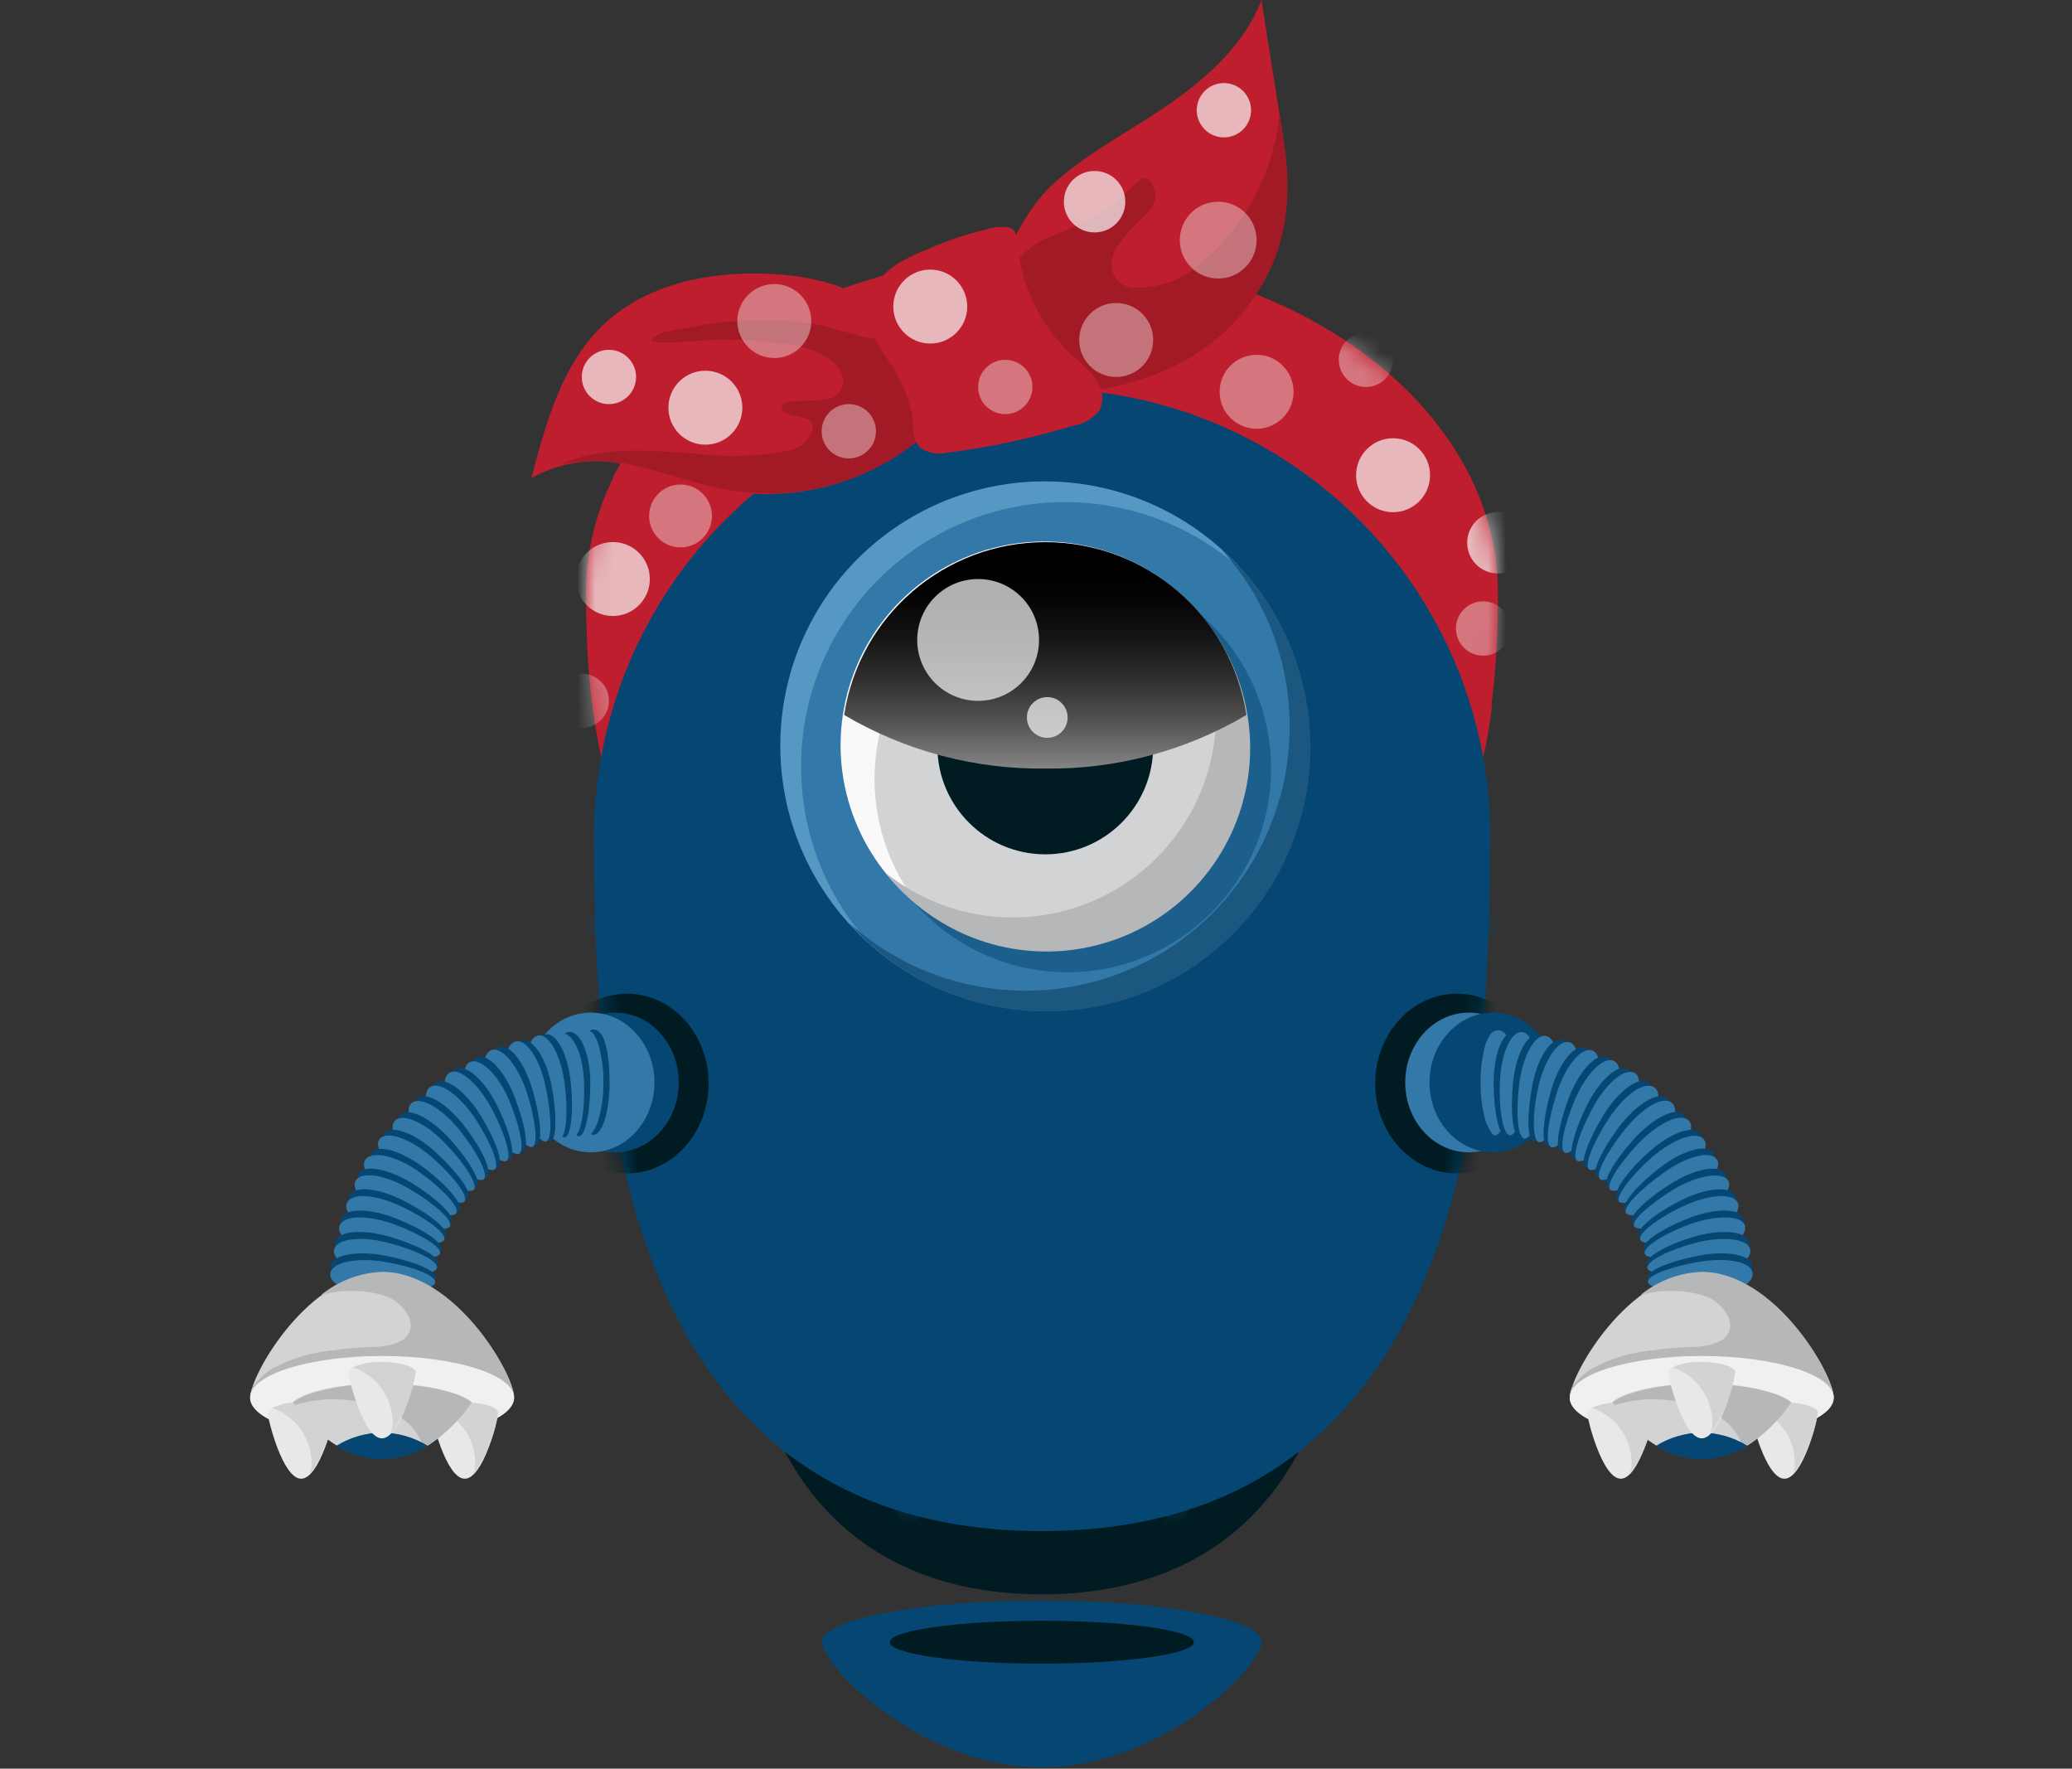 <svg xmlns="http://www.w3.org/2000/svg" xmlns:xlink="http://www.w3.org/1999/xlink" width="116" height="99" viewBox="0 0 116 99"><rect x="0" y="0" width="116" height="99" fill="#333333" stroke="none"/><defs><path id="b" d="M50.165,25.591 C50.165,39.441 48.635,63.951 25.075,63.951 C1.515,63.951 0.005,39.441 0.005,25.591 C-0.176,16.509 4.565,8.039 12.401,3.445 C20.237,-1.148 29.943,-1.148 37.779,3.445 C45.615,8.039 50.356,16.509 50.175,25.591 L50.165,25.591 Z"/><path id="d" d="M25.52,45.42 C15.05,45.42 7.38,41.69 3.35,34.63 C0.35,29.44 2.84217094e-14,23.5 2.84217094e-14,18.92 C2.84217094e-14,8.49 11.45,0 25.52,0 C39.59,0 51.05,8.49 51.05,18.92 C51.05,23.5 50.66,29.44 47.7,34.63 C43.66,41.69 36,45.42 25.52,45.42 Z"/><linearGradient id="a" x1="50%" x2="50%" y1="140.141%" y2="13.443%"><stop offset="0%" stop-color="#FFF"/><stop offset="2%" stop-color="#F4F4F4"/><stop offset="18%" stop-color="#B5B5B5"/><stop offset="34%" stop-color="#7E7E7E"/><stop offset="49%" stop-color="#515151"/><stop offset="64%" stop-color="#2D2D2D"/><stop offset="78%" stop-color="#141414"/><stop offset="90%" stop-color="#050505"/><stop offset="100%"/></linearGradient></defs><g fill="none" fill-rule="evenodd" transform="translate(14)"><path fill="#064672" fill-rule="nonzero" d="M56.64,91.92 C56.64,93.21 51.13,98.92 44.33,98.92 C37.53,98.92 32.02,93.22 32.02,91.92 C32.02,90.62 37.53,89.59 44.33,89.59 C51.13,89.59 56.64,90.64 56.64,91.92 Z"/><ellipse cx="44.33" cy="91.92" fill="#064672" fill-rule="nonzero" opacity=".5" rx="12.31" ry="2.33" style="mix-blend-mode:multiply"/><ellipse cx="44.33" cy="91.92" fill="#001B21" fill-rule="nonzero" rx="8.51" ry="1.2"/><path fill="#001B21" fill-rule="nonzero" d="M60.81,72.43 C60.81,79.84 56.64,89.24 44.33,89.24 C32.02,89.24 27.85,79.84 27.85,72.43 C27.85,65.02 35.23,56.15 44.33,56.15 C53.43,56.15 60.81,65.03 60.81,72.43 Z"/><path fill="#BE1E2D" fill-rule="nonzero" d="M44.33,59.67 C33.86,59.67 26.19,55.94 22.16,48.88 C19.16,43.69 18.81,37.75 18.81,33.17 C18.81,22.74 30.26,14.25 44.33,14.25 C58.4,14.25 69.86,22.74 69.86,33.17 C69.86,37.75 69.47,43.69 66.51,48.88 C62.47,55.94 54.81,59.67 44.33,59.67 Z"/><path fill="#BE1E2D" fill-rule="nonzero" d="M68,34.69 C67.287,33.215 66.342,31.865 65.2,30.69 C64.639,30.103 64.044,29.549 63.42,29.03 C62.814,28.649 62.239,28.221 61.7,27.75 C61.42,27.43 60.9,26.84 61.29,26.42 C61.54,26.16 62.2,26.15 62.54,26.15 C62.696,26.13 62.854,26.13 63.01,26.15 L63.01,26.15 C62.954,25.936 62.883,25.725 62.8,25.52 C62.446,24.988 62.003,24.521 61.49,24.14 C60.41,23.429 59.468,22.528 58.71,21.48 C58.08,20.556 58.22,19.311 59.04,18.55 C59.262,18.368 59.517,18.229 59.79,18.14 C55.05,15.544 49.724,14.208 44.32,14.26 C33.32,14.26 23.89,19.47 20.32,26.73 C22.03,27.29 22.18,29.04 21.93,30.6 C21.6,32.71 20.52,34.6 19.93,36.6 C19.61,37.689 19.379,38.803 19.24,39.93 C19.642,43.088 20.636,46.141 22.17,48.93 C26.17,55.99 33.87,59.72 44.34,59.72 C54.81,59.72 62.48,55.99 66.52,48.93 C68.115,46.044 69.134,42.875 69.52,39.6 C69.278,37.893 68.765,36.235 68,34.69 Z" style="mix-blend-mode:multiply"/><path fill="#064672" fill-rule="nonzero" d="M69.42,47.34 C69.42,61.19 67.89,85.7 44.33,85.7 C20.77,85.7 19.26,61.19 19.26,47.34 C19.079,38.259 23.82,29.788 31.656,25.195 C39.492,20.601 49.198,20.601 57.034,25.195 C64.87,29.788 69.611,38.259 69.43,47.34 L69.42,47.34 Z"/><path fill="#064672" fill-rule="nonzero" d="M23.34,51.43 C23.333,41.808 28.833,33.031 37.495,28.842 C46.157,24.653 56.452,25.79 63.99,31.77 C57.367,23.399 46.169,20.14 36.088,23.649 C26.008,27.158 19.254,36.666 19.26,47.34 C19.26,57.67 20.12,73.92 30.26,81.52 C23.95,73.12 23.34,60.16 23.34,51.43 Z" opacity=".5" style="mix-blend-mode:screen"/><path fill="#064672" fill-rule="nonzero" d="M19.76,44.88 C20.28,43.88 20.82,42.81 21.33,41.76 C22.618,39.154 24.144,36.674 25.89,34.35 C26.89,33.01 27.89,31.19 29.6,30.74 C30.114,30.64 30.636,30.589 31.16,30.59 C31.675,30.546 32.183,30.435 32.67,30.26 C33.728,29.895 34.721,29.361 35.61,28.68 C36.339,27.934 37.183,27.309 38.11,26.83 C39.046,26.608 40.011,26.53 40.97,26.6 C43.28,26.51 45.37,25.18 47.63,24.81 C49.89,24.44 52.09,25.3 54.16,26.24 C56.397,27.147 58.568,28.206 60.66,29.41 C61.2,29.763 61.72,30.123 62.22,30.49 C62.83,30.89 63.42,31.32 63.99,31.77 C57.534,23.572 46.676,20.23 36.727,23.379 C26.779,26.528 19.822,35.51 19.26,45.93 C19.44,45.58 19.59,45.23 19.76,44.88 Z" style="mix-blend-mode:multiply"/><path fill="#064672" fill-rule="nonzero" d="M59.47,27.33 C62.765,31.675 64.549,36.977 64.55,42.43 C64.55,56.28 63.02,80.79 39.46,80.79 C33.72,80.79 29.29,79.32 25.87,76.92 C29.58,82.09 35.35,85.66 44.33,85.66 C67.89,85.66 69.42,61.15 69.42,47.3 C69.411,39.453 65.729,32.063 59.47,27.33 Z" opacity=".5" style="mix-blend-mode:multiply"/><circle cx="46.42" cy="43.68" r="14.81" fill="#064672" fill-rule="nonzero" opacity=".5" style="mix-blend-mode:multiply"/><circle cx="44.52" cy="41.78" r="14.81" fill="#3278A8" fill-rule="nonzero"/><path fill="#5698C4" fill-rule="nonzero" d="M30.85,42.91 C30.84,37.065 34.275,31.764 39.613,29.385 C44.951,27.005 51.19,27.995 55.53,31.91 C51.882,27.805 46.259,26.059 40.928,27.376 C35.596,28.693 31.433,32.856 30.116,38.188 C28.799,43.519 30.545,49.142 34.65,52.79 C32.2,50.083 30.845,46.561 30.85,42.91 Z"/><path fill="#1C5780" fill-rule="nonzero" d="M58.2,40.65 C58.21,46.495 54.775,51.796 49.437,54.175 C44.099,56.555 37.86,55.565 33.52,51.65 C37.168,55.755 42.791,57.501 48.122,56.184 C53.454,54.867 57.617,50.704 58.934,45.372 C60.251,40.041 58.505,34.418 54.4,30.77 C56.851,33.476 58.206,36.999 58.2,40.65 L58.2,40.65 Z"/><circle cx="45.76" cy="43.02" r="11.4" fill="#064672" fill-rule="nonzero" opacity=".5" style="mix-blend-mode:multiply"/><circle cx="44.52" cy="41.78" r="11.4" fill="#D1D3D4" fill-rule="nonzero"/><path fill="#F9F9F9" fill-rule="nonzero" d="M34.96,43.63 C34.951,39.251 37.453,35.254 41.396,33.35 C45.34,31.445 50.026,31.97 53.45,34.7 C50.739,31.223 46.266,29.621 41.964,30.587 C37.662,31.552 34.302,34.912 33.337,39.214 C32.371,43.516 33.973,47.989 37.45,50.7 C35.841,48.694 34.963,46.201 34.96,43.63 L34.96,43.63 Z"/><path fill="#B5B7B8" fill-rule="nonzero" d="M54.09,39.94 C54.099,44.319 51.597,48.316 47.654,50.22 C43.71,52.125 39.024,51.6 35.6,48.87 C38.311,52.347 42.784,53.949 47.086,52.983 C51.388,52.018 54.748,48.658 55.713,44.356 C56.679,40.054 55.077,35.581 51.6,32.87 C53.21,34.875 54.089,37.369 54.09,39.94 L54.09,39.94 Z"/><circle cx="44.52" cy="41.78" r="6.04" fill="#001B21" fill-rule="nonzero"/><path fill="url(#a)" fill-rule="nonzero" d="M44.52,43.02 C48.477,43.07 52.372,42.033 55.78,40.02 C54.932,34.456 50.148,30.346 44.52,30.346 C38.892,30.346 34.108,34.456 33.26,40.02 C36.668,42.032 40.563,43.069 44.52,43.02 L44.52,43.02 Z" style="mix-blend-mode:screen"/><g fill="#F9F9F9" fill-rule="nonzero" opacity=".7" style="mix-blend-mode:screen" transform="translate(37.35 32.41)"><circle cx="3.41" cy="3.41" r="3.41"/><circle cx="7.28" cy="7.75" r="1.14"/></g><g transform="translate(19.255 21.75)"><mask id="c" fill="#fff"><use xlink:href="#b"/></mask><g mask="url(#c)"><g transform="translate(-2.725 29.88)"><path stroke="#064672" d="M0.64,1 C1.846,0.344 3.197,3.93587962e-06 4.57,3.93587962e-06 C9.42,0.126 13.256,4.149 13.15,9 C13.154,10.666 12.712,12.303 11.87,13.74 C11.143,14.938 10.886,16.364 11.15,17.74 C11.545,19.632 12.052,21.499 12.67,23.33 C13.109,24.495 13.655,25.616 14.3,26.68 C14.86,27.627 15.745,28.338 16.79,28.68 L16.79,28.68 C18.259,29.155 19.388,30.34 19.79,31.83 C20.181,33.236 20.863,34.544 21.79,35.67" opacity=".5" style="mix-blend-mode:screen"/><ellipse cx="4.57" cy="9.02" fill="#001B21" fill-rule="nonzero" rx="4.57" ry="5.03"/><path stroke="#064672" d="M54.97,1 C53.761,0.342 52.406,-0.001 51.03,0 C46.184,0.131 42.354,4.153 42.46,9 C42.442,10.685 42.881,12.344 43.73,13.8 C44.459,14.997 44.712,16.425 44.44,17.8 C44.053,19.693 43.549,21.56 42.93,23.39 C42.488,24.555 41.939,25.676 41.29,26.74 C40.735,27.691 39.848,28.404 38.8,28.74 L38.8,28.74 C37.333,29.218 36.206,30.402 35.8,31.89 C35.41,33.296 34.729,34.604 33.8,35.73" opacity=".5" style="mix-blend-mode:screen"/><ellipse cx="51.03" cy="9.02" fill="#001B21" fill-rule="nonzero" rx="4.57" ry="5.03"/></g></g></g><ellipse cx="20.44" cy="60.59" fill="#064672" fill-rule="nonzero" rx="3.56" ry="3.91"/><ellipse cx="19.08" cy="60.59" fill="#3278A8" fill-rule="nonzero" rx="3.56" ry="3.91"/><path fill="#064672" fill-rule="nonzero" d="M20.13,60.59 C20.13,62.21 19.71,63.52 19.23,63.52 C18.75,63.52 18.46,62.25 18.31,60.63 C18.16,59.01 18.56,57.68 19.21,57.63 C19.86,57.58 20.12,58.97 20.13,60.59 Z"/><path fill="#3278A8" fill-rule="nonzero" d="M19.78,60.59 C19.793,61.29 19.702,61.987 19.51,62.66 C19.448,62.883 19.354,63.095 19.23,63.29 C19.15,63.45 19.06,63.53 18.96,63.54 C18.61,63.54 18.16,62.25 17.96,60.66 C17.76,59.07 18.13,57.71 18.78,57.66 C18.951,57.659 19.113,57.736 19.22,57.87 C19.353,58.062 19.451,58.275 19.51,58.5 C19.703,59.18 19.794,59.884 19.78,60.59 L19.78,60.59 Z"/><path fill="#064672" fill-rule="nonzero" d="M19.05,60.6 C19.05,62.22 18.77,63.6 18.41,63.6 C18.05,63.6 17.53,62.41 17.24,60.81 C16.95,59.21 17.24,57.81 17.86,57.76 C18.48,57.71 19.04,58.98 19.05,60.6 Z"/><path fill="#3278A8" fill-rule="nonzero" d="M18.7,60.61 C18.75,62.24 18.5,63.54 18.15,63.61 C17.8,63.68 17.24,62.42 16.89,60.83 C16.54,59.24 16.79,57.88 17.43,57.83 C18.07,57.78 18.65,59 18.7,60.61 Z"/><path fill="#064672" fill-rule="nonzero" d="M17.96,60.66 C18.12,62.27 17.96,63.66 17.6,63.66 C17.24,63.66 16.6,62.55 16.18,60.98 C15.76,59.41 15.89,57.98 16.53,57.89 C17.17,57.8 17.81,59.04 17.96,60.66 Z"/><path fill="#3278A8" fill-rule="nonzero" d="M17.62,60.71 C17.82,62.33 17.69,63.66 17.35,63.71 C17.01,63.76 16.35,62.61 15.84,61.07 C15.33,59.53 15.47,58.13 16.1,57.97 C16.73,57.81 17.42,59.11 17.62,60.71 Z"/><path fill="#064672" fill-rule="nonzero" d="M16.89,60.82 C17.19,62.41 17.16,63.82 16.81,63.87 C16.46,63.92 15.74,62.87 15.15,61.33 C14.56,59.79 14.58,58.33 15.21,58.22 C15.84,58.11 16.59,59.22 16.89,60.82 Z"/><path fill="#3278A8" fill-rule="nonzero" d="M16.56,60.9 C16.9,62.49 16.9,63.84 16.56,63.9 C16.22,63.96 15.45,62.9 14.82,61.42 C14.19,59.94 14.18,58.53 14.82,58.31 C15.46,58.09 16.26,59.32 16.56,60.9 Z"/><path fill="#064672" fill-rule="nonzero" d="M15.84,61.09 C16.28,62.63 16.38,64.01 16.04,64.09 C15.7,64.17 14.88,63.18 14.15,61.71 C13.42,60.24 13.31,58.82 13.93,58.61 C14.55,58.4 15.4,59.52 15.84,61.09 Z"/><path fill="#3278A8" fill-rule="nonzero" d="M15.51,61.2 C16,62.74 16.13,64.1 15.8,64.2 C15.47,64.3 14.6,63.32 13.8,61.89 C13,60.46 12.89,59.06 13.48,58.79 C14.07,58.52 15.02,59.65 15.51,61.2 Z"/><path fill="#064672" fill-rule="nonzero" d="M14.82,61.43 C15.4,62.93 15.62,64.27 15.3,64.43 C14.98,64.59 14.05,63.63 13.2,62.24 C12.35,60.85 12.1,59.44 12.69,59.18 C13.28,58.92 14.26,59.93 14.82,61.43 Z"/><path fill="#3278A8" fill-rule="nonzero" d="M14.5,61.58 C15.13,63.08 15.38,64.42 15.06,64.58 C14.74,64.74 13.79,63.81 12.9,62.45 C12.01,61.09 11.74,59.71 12.3,59.45 C12.86,59.19 13.87,60.09 14.5,61.58 Z"/><path fill="#064672" fill-rule="nonzero" d="M13.84,61.9 C14.56,63.34 14.84,64.65 14.59,64.85 C14.34,65.05 13.27,64.15 12.29,62.85 C11.31,61.55 10.95,60.18 11.51,59.85 C12.07,59.52 13.11,60.43 13.84,61.9 Z"/><path fill="#3278A8" fill-rule="nonzero" d="M13.53,62.06 C14.29,63.49 14.67,64.8 14.36,64.98 C14.05,65.16 13.03,64.34 12.02,63.06 C11.01,61.78 10.6,60.43 11.14,60.06 C11.68,59.69 12.77,60.63 13.53,62.06 Z"/><path fill="#064672" fill-rule="nonzero" d="M12.9,62.43 C13.75,63.81 14.19,65.07 13.9,65.3 C13.61,65.53 12.51,64.72 11.43,63.52 C10.35,62.32 9.85,60.98 10.38,60.6 C10.91,60.22 12.05,61.06 12.9,62.43 Z"/><path fill="#3278A8" fill-rule="nonzero" d="M12.61,62.62 C13.5,63.98 13.99,65.25 13.7,65.46 C13.41,65.67 12.32,64.94 11.19,63.76 C10.06,62.58 9.54,61.27 10.05,60.87 C10.56,60.47 11.71,61.27 12.61,62.62 Z"/><path fill="#064672" fill-rule="nonzero" d="M12.02,63.06 C13.02,64.36 13.54,65.57 13.29,65.83 C13.04,66.09 11.85,65.37 10.67,64.28 C9.49,63.19 8.86,61.89 9.35,61.47 C9.84,61.05 11.04,61.77 12.02,63.06 Z"/><path fill="#3278A8" fill-rule="nonzero" d="M11.74,63.27 C12.74,64.53 13.36,65.76 13.09,66 C12.82,66.24 11.66,65.61 10.43,64.53 C9.2,63.45 8.56,62.2 9.03,61.76 C9.5,61.32 10.72,62 11.74,63.27 Z"/><path fill="#064672" fill-rule="nonzero" d="M11.19,63.76 C12.28,64.97 12.93,66.12 12.71,66.4 C12.49,66.68 11.23,66.08 9.96,65.09 C8.69,64.1 7.96,62.89 8.39,62.41 C8.82,61.93 10.11,62.56 11.19,63.76 Z"/><path fill="#3278A8" fill-rule="nonzero" d="M10.93,64 C12.05,65.16 12.77,66.33 12.53,66.59 C12.29,66.85 11.07,66.33 9.75,65.37 C8.43,64.41 7.66,63.21 8.1,62.74 C8.54,62.27 9.8,62.82 10.93,64 Z"/><path fill="#064672" fill-rule="nonzero" d="M10.43,64.53 C11.63,65.64 12.43,66.72 12.18,67.02 C11.93,67.32 10.68,66.83 9.32,65.97 C7.96,65.11 7.13,63.97 7.52,63.45 C7.91,62.93 9.26,63.43 10.43,64.53 Z"/><path fill="#3278A8" fill-rule="nonzero" d="M10.2,64.79 C11.41,65.85 12.2,66.94 12.02,67.23 C11.84,67.52 10.55,67.1 9.14,66.23 C7.73,65.36 6.86,64.23 7.26,63.75 C7.66,63.27 8.97,63.72 10.2,64.79 Z"/><path fill="#064672" fill-rule="nonzero" d="M9.75,65.37 C11.05,66.37 11.88,67.37 11.75,67.69 C11.62,68.01 10.24,67.69 8.81,66.9 C7.38,66.11 6.45,65.1 6.81,64.55 C7.17,64 8.47,64.43 9.75,65.37 Z"/><path fill="#3278A8" fill-rule="nonzero" d="M9.54,65.65 C10.84,66.59 11.76,67.6 11.54,67.91 C11.32,68.22 10.05,67.91 8.54,67.22 C7.03,66.53 6.1,65.47 6.45,64.92 C6.8,64.37 8.26,64.7 9.54,65.65 Z"/><path fill="#064672" fill-rule="nonzero" d="M9.14,66.27 C10.52,67.14 11.45,68.07 11.31,68.39 C11.17,68.71 9.8,68.48 8.31,67.88 C6.82,67.28 5.8,66.31 6.08,65.72 C6.36,65.13 7.78,65.43 9.14,66.27 Z"/><path fill="#3278A8" fill-rule="nonzero" d="M8.96,66.57 C10.35,67.39 11.34,68.3 11.2,68.63 C11.06,68.96 9.71,68.77 8.2,68.21 C6.69,67.65 5.61,66.69 5.9,66.11 C6.19,65.53 7.56,65.74 8.96,66.57 Z"/><path fill="#064672" fill-rule="nonzero" d="M8.62,67.22 C10.07,67.96 11.09,68.8 10.97,69.13 C10.85,69.46 9.49,69.36 7.97,68.9 C6.45,68.44 5.33,67.56 5.56,66.95 C5.79,66.34 7.18,66.48 8.62,67.22 Z"/><path fill="#3278A8" fill-rule="nonzero" d="M8.47,67.53 C9.93,68.22 10.99,69.04 10.88,69.38 C10.77,69.72 9.41,69.65 7.88,69.23 C6.35,68.81 5.17,67.97 5.41,67.36 C5.65,66.75 7,66.83 8.47,67.53 Z"/><path fill="#064672" fill-rule="nonzero" d="M8.19,68.21 C9.7,68.81 10.8,69.56 10.7,69.9 C10.6,70.24 9.25,70.26 7.7,69.95 C6.15,69.64 4.95,68.86 5.11,68.23 C5.27,67.6 6.69,67.61 8.19,68.21 Z"/><path fill="#3278A8" fill-rule="nonzero" d="M8.07,68.53 C9.59,69.09 10.71,69.81 10.64,70.15 C10.57,70.49 9.19,70.56 7.64,70.29 C6.09,70.02 4.83,69.29 5,68.65 C5.17,68.01 6.55,67.98 8.07,68.53 Z"/><path fill="#064672" fill-rule="nonzero" d="M7.84,69.23 C9.4,69.69 10.59,70.34 10.5,70.69 C10.41,71.04 9.1,71.19 7.5,71.01 C5.9,70.83 4.65,70.18 4.76,69.54 C4.87,68.9 6.26,68.77 7.84,69.23 Z"/><path fill="#3278A8" fill-rule="nonzero" d="M7.76,69.57 C9.34,69.99 10.5,70.57 10.47,70.95 C10.44,71.33 9.05,71.48 7.47,71.36 C5.89,71.24 4.6,70.61 4.7,69.97 C4.8,69.33 6.2,69.16 7.76,69.57 Z"/><path fill="#064672" fill-rule="nonzero" d="M7.6,70.29 C9.19,70.6 10.44,71.14 10.38,71.49 C10.32,71.84 9.03,72.12 7.38,72.09 C5.73,72.06 4.46,71.52 4.51,70.88 C4.56,70.24 6.01,69.97 7.6,70.29 Z"/><path fill="#3278A8" fill-rule="nonzero" d="M7.55,70.63 C9.16,70.9 10.37,71.4 10.37,71.76 C10.37,72.12 9.01,72.42 7.37,72.44 C5.73,72.46 4.46,71.96 4.49,71.31 C4.52,70.66 5.96,70.36 7.55,70.63 Z"/><path fill="#D1D3D4" fill-rule="nonzero" d="M14.78,78.23 C14.78,76.95 11.47,71.23 7.39,71.23 C3.31,71.23 0.01,76.94 0.01,78.23 C0.01,79.52 3.31,80.56 7.39,80.56 C11.47,80.56 14.78,79.52 14.78,78.23 Z"/><path fill="#B5B7B8" fill-rule="nonzero" d="M7.39,80.56 C3.31,80.56 0.01,79.56 0.01,78.23 C0.021,78.032 0.061,77.836 0.13,77.65 C0.434,77.223 0.822,76.863 1.27,76.59 C2.297,76.043 3.422,75.703 4.58,75.59 C5.32,75.49 6.06,75.42 6.81,75.39 C7.378,75.406 7.942,75.294 8.46,75.06 C8.933,74.811 9.127,74.234 8.9,73.75 C8.61,73.12 8.052,72.654 7.38,72.48 C6.267,72.175 5.093,72.175 3.98,72.48 C4.948,71.694 6.144,71.242 7.39,71.19 C11.47,71.19 14.78,76.9 14.78,78.19 C14.78,79.48 11.47,80.56 7.39,80.56 Z"/><ellipse cx="7.39" cy="78.23" fill="#F0F0F0" fill-rule="nonzero" rx="7.39" ry="2.33"/><path fill="#E8E8E8" fill-rule="nonzero" d="M4.73,79.09 C4.73,78.76 3.89,78.5 2.86,78.5 C1.83,78.5 0.99,78.76 0.99,79.09 C0.99,79.42 1.82,82.77 2.86,82.77 C3.9,82.77 4.73,79.43 4.73,79.09 Z"/><path fill="#D1D3D4" fill-rule="nonzero" d="M3.36,82.51 C3.397,82.369 3.424,82.225 3.44,82.08 C3.505,80.915 2.94,79.804 1.96,79.17 C1.736,79.009 1.485,78.887 1.22,78.81 C1.734,78.577 2.296,78.47 2.86,78.5 C3.86,78.5 4.73,78.76 4.73,79.09 C4.536,80.318 4.068,81.487 3.36,82.51 Z"/><path fill="#E8E8E8" fill-rule="nonzero" d="M13.89,79.09 C13.89,78.76 13.05,78.5 12.02,78.5 C10.99,78.5 10.15,78.76 10.15,79.09 C10.15,79.42 10.98,82.77 12.02,82.77 C13.06,82.77 13.89,79.43 13.89,79.09 Z"/><path fill="#D1D3D4" fill-rule="nonzero" d="M12.52,82.51 C12.557,82.369 12.584,82.225 12.6,82.08 C12.665,80.915 12.1,79.804 11.12,79.17 C10.896,79.009 10.645,78.887 10.38,78.81 C10.894,78.577 11.456,78.47 12.02,78.5 C13.02,78.5 13.89,78.76 13.89,79.09 C13.696,80.318 13.228,81.487 12.52,82.51 Z"/><path fill="#D1D3D4" fill-rule="nonzero" d="M7.39,77.43 C4.39,77.43 2.71,78.13 2.39,78.48 C2.72,78.84 4.39,81.64 7.39,81.64 C10.39,81.64 12.08,78.84 12.39,78.48 C12.08,78.16 10.4,77.43 7.39,77.43 Z"/><path fill="#B5B7B8" fill-rule="nonzero" d="M9.73,81.06 C9.423,80.093 8.684,79.324 7.73,78.98 C6.088,78.24 4.234,78.12 2.51,78.64 L2.41,78.51 C2.74,78.16 4.41,77.46 7.41,77.46 C10.41,77.46 12.1,78.16 12.41,78.51 C11.703,79.536 10.79,80.405 9.73,81.06 L9.73,81.06 Z"/><path fill="#064672" fill-rule="nonzero" d="M9.95,80.93 C9.182,81.409 8.295,81.666 7.39,81.67 C6.487,81.667 5.604,81.411 4.84,80.93 C5.606,80.454 6.488,80.198 7.39,80.19 C8.295,80.201 9.179,80.456 9.95,80.93 L9.95,80.93 Z"/><path fill="#064672" fill-rule="nonzero" d="M9.38,81.23 C8.661,80.819 7.848,80.602 7.02,80.6 C6.329,80.596 5.646,80.747 5.02,81.04 L4.82,80.93 C5.586,80.454 6.468,80.198 7.37,80.19 C8.275,80.201 9.159,80.456 9.93,80.93 C9.753,81.041 9.569,81.141 9.38,81.23 Z" opacity=".5" style="mix-blend-mode:multiply"/><path fill="#E8E8E8" fill-rule="nonzero" d="M9.26,76.82 C9.26,76.49 8.42,76.23 7.38,76.23 C6.34,76.23 5.51,76.49 5.51,76.82 C5.51,77.15 6.35,80.51 7.38,80.51 C8.41,80.51 9.26,77.15 9.26,76.82 Z"/><path fill="#D1D3D4" fill-rule="nonzero" d="M7.9,80.24 C7.9,80.1 7.96,79.96 7.98,79.81 C8.039,78.646 7.475,77.538 6.5,76.9 C6.271,76.741 6.018,76.619 5.75,76.54 C6.266,76.312 6.827,76.206 7.39,76.23 C8.39,76.23 9.27,76.5 9.27,76.82 C9.078,78.049 8.609,79.218 7.9,80.24 L7.9,80.24 Z"/><ellipse cx="68.23" cy="60.59" fill="#3278A8" fill-rule="nonzero" rx="3.56" ry="3.91"/><ellipse cx="69.59" cy="60.59" fill="#064672" fill-rule="nonzero" rx="3.56" ry="3.91"/><path fill="#064672" fill-rule="nonzero" d="M68.54,60.59 C68.54,58.97 68.94,57.65 69.45,57.65 C69.96,57.65 70.5,59.02 70.36,60.65 C70.22,62.28 69.8,63.57 69.44,63.54 C69.08,63.51 68.53,62.21 68.54,60.59 Z"/><path fill="#3278A8" fill-rule="nonzero" d="M68.89,60.59 C68.879,59.888 68.967,59.188 69.15,58.51 C69.216,58.285 69.317,58.073 69.45,57.88 C69.557,57.746 69.719,57.669 69.89,57.67 C70.53,57.67 70.89,59.03 70.7,60.67 C70.51,62.31 70.06,63.57 69.7,63.55 C69.61,63.55 69.52,63.46 69.44,63.3 C69.312,63.106 69.215,62.893 69.15,62.67 C68.966,61.992 68.878,61.292 68.89,60.59 L68.89,60.59 Z"/><path fill="#064672" fill-rule="nonzero" d="M69.62,60.6 C69.62,58.98 70.15,57.68 70.8,57.72 C71.45,57.76 71.72,59.18 71.43,60.77 C71.14,62.36 70.61,63.61 70.26,63.56 C69.91,63.51 69.62,62.22 69.62,60.6 Z"/><path fill="#3278A8" fill-rule="nonzero" d="M69.97,60.61 C70.02,59 70.59,57.68 71.23,57.77 C71.87,57.86 72.11,59.24 71.77,60.77 C71.43,62.3 70.87,63.6 70.52,63.55 C70.17,63.5 69.91,62.24 69.97,60.61 Z"/><path fill="#064672" fill-rule="nonzero" d="M70.7,60.66 C70.85,59.04 71.5,57.81 72.14,57.91 C72.78,58.01 72.92,59.45 72.49,61 C72.06,62.55 71.41,63.74 71.06,63.68 C70.71,63.62 70.55,62.27 70.7,60.66 Z"/><path fill="#3278A8" fill-rule="nonzero" d="M71.05,60.71 C71.24,59.11 71.93,57.86 72.56,57.99 C73.19,58.12 73.31,59.54 72.82,61.09 C72.33,62.64 71.66,63.82 71.32,63.73 C70.98,63.64 70.85,62.33 71.05,60.71 Z"/><path fill="#064672" fill-rule="nonzero" d="M71.77,60.82 C72.07,59.22 72.82,58.06 73.45,58.22 C74.08,58.38 74.1,59.83 73.52,61.33 C72.94,62.83 72.2,63.94 71.85,63.87 C71.5,63.8 71.48,62.43 71.77,60.82 Z"/><path fill="#3278A8" fill-rule="nonzero" d="M72.11,60.9 C72.45,59.32 73.25,58.16 73.87,58.34 C74.49,58.52 74.47,59.95 73.87,61.45 C73.27,62.95 72.47,64.06 72.14,63.93 C71.81,63.8 71.76,62.49 72.11,60.9 Z"/><path fill="#064672" fill-rule="nonzero" d="M72.82,61.09 C73.27,59.52 74.13,58.42 74.74,58.65 C75.35,58.88 75.23,60.31 74.51,61.75 C73.79,63.19 72.96,64.23 72.62,64.13 C72.28,64.03 72.38,62.63 72.82,61.09 Z"/><path fill="#3278A8" fill-rule="nonzero" d="M73.15,61.2 C73.64,59.65 74.54,58.57 75.15,58.8 C75.76,59.03 75.6,60.47 74.84,61.9 C74.08,63.33 73.2,64.37 72.84,64.21 C72.48,64.05 72.66,62.74 73.15,61.2 Z"/><path fill="#064672" fill-rule="nonzero" d="M73.84,61.43 C74.43,59.91 75.39,58.89 75.97,59.18 C76.55,59.47 76.31,60.87 75.47,62.24 C74.63,63.61 73.7,64.57 73.37,64.43 C73.04,64.29 73.26,62.95 73.84,61.43 Z"/><path fill="#3278A8" fill-rule="nonzero" d="M74.16,61.58 C74.79,60.09 75.78,59.1 76.36,59.39 C76.94,59.68 76.65,61.09 75.76,62.39 C74.87,63.69 73.91,64.69 73.6,64.52 C73.29,64.35 73.53,63.08 74.16,61.58 Z"/><path fill="#064672" fill-rule="nonzero" d="M74.83,61.9 C75.55,60.44 76.61,59.5 77.15,59.85 C77.69,60.2 77.34,61.56 76.37,62.85 C75.4,64.14 74.37,65.02 74.08,64.85 C73.79,64.68 74.11,63.34 74.83,61.9 Z"/><path fill="#3278A8" fill-rule="nonzero" d="M75.14,62.06 C75.9,60.63 76.97,59.74 77.52,60.06 C78.07,60.38 77.65,61.78 76.65,63.06 C75.65,64.34 74.6,65.18 74.3,64.98 C74,64.78 74.37,63.49 75.14,62.06 Z"/><path fill="#064672" fill-rule="nonzero" d="M75.76,62.43 C76.62,61.05 77.76,60.2 78.27,60.6 C78.78,61 78.27,62.31 77.22,63.52 C76.17,64.73 75.05,65.52 74.75,65.3 C74.45,65.08 74.92,63.82 75.76,62.43 Z"/><path fill="#3278A8" fill-rule="nonzero" d="M76.06,62.62 C76.95,61.27 78.06,60.48 78.62,60.87 C79.18,61.26 78.62,62.6 77.47,63.76 C76.32,64.92 75.24,65.68 74.96,65.46 C74.68,65.24 75.17,63.98 76.06,62.62 Z"/><path fill="#064672" fill-rule="nonzero" d="M76.65,63.06 C77.65,61.77 78.84,61.06 79.31,61.47 C79.78,61.88 79.19,63.17 78,64.28 C76.81,65.39 75.65,66.05 75.38,65.83 C75.11,65.61 75.68,64.36 76.65,63.06 Z"/><path fill="#3278A8" fill-rule="nonzero" d="M76.93,63.27 C77.93,62 79.15,61.27 79.63,61.76 C80.11,62.25 79.45,63.48 78.23,64.53 C77.01,65.58 75.84,66.24 75.57,66 C75.3,65.76 75.92,64.53 76.93,63.27 Z"/><path fill="#064672" fill-rule="nonzero" d="M77.47,63.76 C78.56,62.56 79.85,61.92 80.27,62.41 C80.69,62.9 80,64.1 78.71,65.09 C77.42,66.08 76.21,66.65 75.96,66.4 C75.71,66.15 76.38,64.97 77.47,63.76 Z"/><path fill="#3278A8" fill-rule="nonzero" d="M77.73,64 C78.86,62.82 80.13,62.25 80.56,62.74 C80.99,63.23 80.22,64.43 78.92,65.37 C77.62,66.31 76.39,66.84 76.14,66.59 C75.89,66.34 76.62,65.16 77.73,64 Z"/><path fill="#064672" fill-rule="nonzero" d="M78.26,64.53 C79.45,63.44 80.79,62.92 81.17,63.45 C81.55,63.98 80.75,65.1 79.37,65.97 C77.99,66.84 76.73,67.3 76.52,67.02 C76.31,66.74 77.03,65.64 78.26,64.53 Z"/><path fill="#3278A8" fill-rule="nonzero" d="M78.47,64.79 C79.7,63.72 81.02,63.27 81.4,63.79 C81.78,64.31 80.91,65.45 79.52,66.27 C78.13,67.09 76.87,67.5 76.64,67.27 C76.41,67.04 77.26,65.85 78.47,64.79 Z"/><path fill="#064672" fill-rule="nonzero" d="M78.92,65.37 C80.19,64.37 81.59,63.99 81.92,64.55 C82.25,65.11 81.36,66.16 79.92,66.9 C78.48,67.64 77.16,67.99 76.97,67.69 C76.78,67.39 77.62,66.37 78.92,65.37 Z"/><path fill="#3278A8" fill-rule="nonzero" d="M79.13,65.65 C80.45,64.7 81.81,64.36 82.13,64.92 C82.45,65.48 81.49,66.52 80.04,67.22 C78.59,67.92 77.28,68.22 77.04,67.91 C76.8,67.6 77.82,66.59 79.13,65.65 Z"/><path fill="#064672" fill-rule="nonzero" d="M79.52,66.27 C80.88,65.41 82.31,65.14 82.58,65.72 C82.85,66.3 81.88,67.27 80.36,67.88 C78.84,68.49 77.51,68.72 77.36,68.39 C77.21,68.06 78.14,67.14 79.52,66.27 Z"/><path fill="#3278A8" fill-rule="nonzero" d="M79.7,66.57 C81.11,65.74 82.5,65.57 82.77,66.11 C83.04,66.65 82,67.65 80.48,68.21 C78.96,68.77 77.64,68.94 77.48,68.63 C77.32,68.32 78.32,67.43 79.7,66.57 Z"/><path fill="#064672" fill-rule="nonzero" d="M80.05,67.22 C81.48,66.48 82.91,66.35 83.15,66.95 C83.39,67.55 82.29,68.44 80.73,68.9 C79.17,69.36 77.81,69.47 77.73,69.13 C77.65,68.79 78.59,67.96 80.05,67.22 Z"/><path fill="#3278A8" fill-rule="nonzero" d="M80.2,67.53 C81.67,66.83 83.09,66.75 83.3,67.36 C83.51,67.97 82.39,68.82 80.82,69.23 C79.25,69.64 77.92,69.71 77.82,69.38 C77.72,69.05 78.74,68.22 80.2,67.53 Z"/><path fill="#064672" fill-rule="nonzero" d="M80.48,68.21 C81.98,67.61 83.41,67.61 83.59,68.21 C83.77,68.81 82.59,69.61 81,69.93 C79.41,70.25 78.05,70.22 78,69.88 C77.95,69.54 78.97,68.81 80.48,68.21 Z"/><path fill="#3278A8" fill-rule="nonzero" d="M80.6,68.53 C82.12,67.98 83.6,68.02 83.7,68.65 C83.8,69.28 82.7,70.02 81.07,70.29 C79.44,70.56 78.13,70.49 78.07,70.15 C78.01,69.81 79.07,69.09 80.6,68.53 Z"/><path fill="#064672" fill-rule="nonzero" d="M80.82,69.23 C82.37,68.77 83.82,68.91 83.92,69.54 C84.02,70.17 82.79,70.84 81.18,71.01 C79.57,71.18 78.18,71.01 78.18,70.69 C78.18,70.37 79.26,69.69 80.82,69.23 Z"/><path fill="#3278A8" fill-rule="nonzero" d="M80.91,69.57 C82.46,69.16 83.91,69.33 83.99,69.97 C84.07,70.61 82.85,71.23 81.22,71.36 C79.59,71.49 78.22,71.3 78.22,70.95 C78.22,70.6 79.33,69.99 80.91,69.57 Z"/><path fill="#064672" fill-rule="nonzero" d="M81.07,70.29 C82.66,69.97 84.07,70.24 84.12,70.88 C84.17,71.52 82.87,72.07 81.25,72.09 C79.63,72.11 78.31,71.85 78.25,71.49 C78.19,71.13 79.48,70.6 81.07,70.29 Z"/><path fill="#3278A8" fill-rule="nonzero" d="M81.12,70.63 C82.7,70.36 84.12,70.63 84.12,71.31 C84.12,71.99 82.89,72.43 81.26,72.43 C79.63,72.43 78.31,72.1 78.26,71.75 C78.21,71.4 79.51,70.9 81.12,70.63 Z"/><path fill="#D1D3D4" fill-rule="nonzero" d="M88.66,78.23 C88.66,76.95 85.35,71.23 81.27,71.23 C77.19,71.23 73.89,76.94 73.89,78.23 C73.89,79.52 77.19,80.56 81.27,80.56 C85.35,80.56 88.66,79.52 88.66,78.23 Z"/><path fill="#B5B7B8" fill-rule="nonzero" d="M81.26,80.56 C77.18,80.56 73.88,79.56 73.88,78.23 C73.891,78.032 73.931,77.836 74,77.65 C74.304,77.223 74.692,76.863 75.14,76.59 C76.167,76.043 77.292,75.703 78.45,75.59 C79.19,75.49 79.93,75.42 80.68,75.39 C81.245,75.407 81.806,75.294 82.32,75.06 C82.797,74.815 82.996,74.237 82.77,73.75 C82.48,73.12 81.922,72.654 81.25,72.48 C80.137,72.175 78.963,72.175 77.85,72.48 C78.818,71.694 80.014,71.242 81.26,71.19 C85.34,71.19 88.65,76.9 88.65,78.19 C88.65,79.48 85.35,80.56 81.26,80.56 Z"/><ellipse cx="81.27" cy="78.23" fill="#F0F0F0" fill-rule="nonzero" rx="7.39" ry="2.33"/><path fill="#E8E8E8" fill-rule="nonzero" d="M78.61,79.09 C78.61,78.76 77.77,78.5 76.74,78.5 C75.71,78.5 74.86,78.76 74.86,79.09 C74.86,79.42 75.7,82.77 76.74,82.77 C77.78,82.77 78.61,79.43 78.61,79.09 Z"/><path fill="#D1D3D4" fill-rule="nonzero" d="M77.26,82.51 C77.26,82.37 77.32,82.23 77.34,82.08 C77.405,80.915 76.84,79.804 75.86,79.17 C75.636,79.009 75.385,78.887 75.12,78.81 C75.634,78.577 76.196,78.47 76.76,78.5 C77.76,78.5 78.63,78.76 78.63,79.09 C78.436,80.318 77.968,81.487 77.26,82.51 Z"/><path fill="#E8E8E8" fill-rule="nonzero" d="M87.77,79.09 C87.77,78.76 86.93,78.5 85.9,78.5 C84.87,78.5 84.02,78.76 84.02,79.09 C84.02,79.42 84.86,82.77 85.9,82.77 C86.94,82.77 87.77,79.43 87.77,79.09 Z"/><path fill="#D1D3D4" fill-rule="nonzero" d="M86.4,82.51 C86.4,82.37 86.46,82.23 86.48,82.08 C86.545,80.915 85.98,79.804 85,79.17 C84.776,79.009 84.525,78.887 84.26,78.81 C84.774,78.577 85.336,78.47 85.9,78.5 C86.9,78.5 87.77,78.76 87.77,79.09 C87.576,80.318 87.108,81.487 86.4,82.51 L86.4,82.51 Z"/><path fill="#D1D3D4" fill-rule="nonzero" d="M81.26,77.43 C78.26,77.43 76.58,78.13 76.26,78.48 C76.6,78.84 78.26,81.64 81.26,81.64 C84.26,81.64 85.95,78.84 86.26,78.48 C85.96,78.16 84.26,77.43 81.26,77.43 Z"/><path fill="#B5B7B8" fill-rule="nonzero" d="M83.61,81.06 C83.3,80.095 82.562,79.327 81.61,78.98 C79.968,78.241 78.114,78.12 76.39,78.64 L76.28,78.51 C76.62,78.16 78.28,77.46 81.28,77.46 C84.28,77.46 85.97,78.16 86.28,78.51 C85.576,79.535 84.667,80.404 83.61,81.06 L83.61,81.06 Z"/><path fill="#064672" fill-rule="nonzero" d="M83.83,80.93 C83.062,81.409 82.175,81.666 81.27,81.67 C80.367,81.667 79.484,81.411 78.72,80.93 C79.486,80.454 80.368,80.198 81.27,80.19 C82.175,80.201 83.059,80.456 83.83,80.93 L83.83,80.93 Z"/><path fill="#064672" fill-rule="nonzero" d="M83.26,81.23 C82.541,80.82 81.728,80.603 80.9,80.6 C80.209,80.599 79.527,80.749 78.9,81.04 L78.71,80.93 C79.476,80.454 80.358,80.198 81.26,80.19 C82.165,80.201 83.049,80.456 83.82,80.93 C83.64,81.041 83.453,81.142 83.26,81.23 Z" opacity=".5" style="mix-blend-mode:multiply"/><path fill="#E8E8E8" fill-rule="nonzero" d="M83.14,76.82 C83.14,76.49 82.31,76.23 81.27,76.23 C80.23,76.23 79.4,76.49 79.4,76.82 C79.4,77.15 80.24,80.51 81.27,80.51 C82.3,80.51 83.14,77.15 83.14,76.82 Z"/><path fill="#D1D3D4" fill-rule="nonzero" d="M81.77,80.24 C81.81,80.099 81.841,79.955 81.86,79.81 C81.919,78.646 81.355,77.538 80.38,76.9 C80.151,76.741 79.898,76.619 79.63,76.54 C80.146,76.312 80.707,76.206 81.27,76.23 C82.27,76.23 83.14,76.5 83.14,76.82 C82.948,78.049 82.479,79.218 81.77,80.24 Z"/><path fill="#BE1E2D" fill-rule="nonzero" d="M44.82,10.43 C46.71,8.62 49.37,7.29 51.51,5.79 C53.65,4.29 55.7,2.44 56.62,0 L57.8,7.46 C58,8.76 58.57,12.46 56.72,15.8 C54.72,19.32 51.59,21.11 47.62,21.8 C46.246,22.046 44.829,21.798 43.62,21.1 C39.75,18.86 42.52,12.63 44.82,10.43 Z"/><path fill="#A31A27" fill-rule="nonzero" d="M57.8,7.43 C57.73,7.01 57.66,6.58 57.6,6.15 C57.6,6.31 57.6,6.46 57.6,6.62 C57.226,9.806 55.644,12.727 53.18,14.78 C52.127,15.707 50.751,16.181 49.35,16.1 C48.16,15.88 47.97,14.72 48.54,13.8 C48.882,13.293 49.285,12.83 49.74,12.42 C50.13,12.04 50.68,11.57 50.69,10.98 C50.69,10.72 50.5,10.05 50.18,9.98 C49.86,9.91 49.82,10.11 49.69,10.21 C49.21,10.55 48.84,11.03 48.38,11.41 C47.27,12.159 46.075,12.774 44.82,13.24 C42.654,14.092 41.417,16.381 41.89,18.66 C42.332,20.318 43.745,21.537 45.45,21.73 C46.279,21.895 47.131,21.895 47.96,21.73 C51.79,20.97 54.85,19.17 56.77,15.73 C58.69,12.29 58,8.75 57.8,7.43 Z" style="mix-blend-mode:multiply"/><path fill="#BE1E2D" fill-rule="nonzero" d="M32.62,15.91 C31.392,15.544 30.121,15.345 28.84,15.32 C25.62,15.2 22.2,15.92 19.84,18.12 C17.48,20.32 16.57,23.63 15.75,26.76 C17.433,25.819 19.416,25.568 21.28,26.06 C23.14,26.44 24.93,27.17 26.8,27.49 C31.795,28.279 36.813,26.211 39.8,22.13 C41.11,20.28 40.57,18.77 38.42,18.53 C36.27,18.29 34.66,16.56 32.62,15.91 Z"/><path fill="#A31A27" fill-rule="nonzero" d="M38.42,18.53 C38.08,18.494 37.744,18.42 37.42,18.31 C37.42,18.31 37.42,18.31 37.42,18.31 C36.328,18.997 34.98,19.137 33.77,18.69 C33.1,18.53 32.43,18.31 31.77,18.16 C31.014,18.022 30.248,17.948 29.48,17.94 C27.908,17.871 26.334,17.988 24.79,18.29 C24.38,18.38 23.96,18.42 23.56,18.52 C23.37,18.52 22.5,18.75 22.5,19.04 C22.5,19.33 25.38,19.04 25.56,19.04 C26.936,18.978 28.315,19.042 29.68,19.23 C30.701,19.285 31.69,19.606 32.55,20.16 C33.19,20.68 33.55,21.68 32.71,22.21 C32.09,22.62 29.76,22.21 29.76,22.76 C29.76,23.52 31.59,23.1 31.51,23.9 C31.382,24.582 30.836,25.107 30.15,25.21 C28.442,25.56 26.688,25.621 24.96,25.39 C22.43,25.24 19.71,24.9 17.35,26.02 C18.666,25.715 20.034,25.715 21.35,26.02 C23.21,26.4 25,27.13 26.87,27.45 C31.865,28.239 36.883,26.171 39.87,22.09 C41.11,20.28 40.57,18.77 38.42,18.53 Z" style="mix-blend-mode:multiply"/><path fill="#BE1E2D" fill-rule="nonzero" d="M37.9,13.97 C36.6,14.47 35.19,15.19 34.78,16.52 C34.554,17.733 34.848,18.984 35.59,19.97 C36.326,20.945 36.835,22.073 37.08,23.27 C37.14,23.9 37.08,24.64 37.52,25.06 C37.931,25.344 38.441,25.445 38.93,25.34 C41.332,25.041 43.704,24.536 46.02,23.83 C46.605,23.743 47.137,23.439 47.51,22.98 C47.789,22.416 47.727,21.744 47.35,21.24 C46.973,20.753 46.537,20.317 46.05,19.94 C44.478,18.474 43.426,16.536 43.05,14.42 C42.84,13.26 43.15,12.58 41.84,12.72 C40.48,12.974 39.157,13.394 37.9,13.97 L37.9,13.97 Z"/><path fill="#BE1E2D" fill-rule="nonzero" d="M47.35,21.24 C46.973,20.753 46.537,20.317 46.05,19.94 C44.478,18.474 43.426,16.536 43.05,14.42 C42.84,13.26 43.15,12.58 41.84,12.72 C41.64,12.72 41.45,12.79 41.25,12.83 C40.761,13.44 40.496,14.199 40.5,14.98 C40.55,16.19 41.4,16.91 42.17,17.73 C43.23,18.86 44.17,20.9 42.72,22.13 C41.05,23.53 38.65,22.13 37.36,20.88 C36.065,19.579 35.241,17.882 35.02,16.06 C34.937,16.206 34.87,16.36 34.82,16.52 C34.594,17.733 34.888,18.984 35.63,19.97 C36.366,20.945 36.875,22.073 37.12,23.27 C37.18,23.9 37.12,24.64 37.56,25.06 C37.971,25.344 38.481,25.445 38.97,25.34 C41.372,25.041 43.744,24.536 46.06,23.83 C46.645,23.743 47.177,23.439 47.55,22.98 C47.817,22.409 47.74,21.736 47.35,21.24 L47.35,21.24 Z" style="mix-blend-mode:multiply"/><circle cx="48.49" cy="19.03" r="2.07" fill="#F9F9F9" fill-rule="nonzero" opacity=".4" style="mix-blend-mode:screen"/><circle cx="29.35" cy="17.97" r="2.07" fill="#F9F9F9" fill-rule="nonzero" opacity=".4" style="mix-blend-mode:screen"/><circle cx="38.08" cy="17.16" r="2.07" fill="#F9F9F9" fill-rule="nonzero" opacity=".7" style="mix-blend-mode:screen"/><circle cx="25.49" cy="22.82" r="2.07" fill="#F9F9F9" fill-rule="nonzero" opacity=".7" style="mix-blend-mode:screen"/><circle cx="47.28" cy="11.29" r="1.72" fill="#F9F9F9" fill-rule="nonzero" opacity=".7" style="mix-blend-mode:screen"/><circle cx="54.2" cy="13.44" r="2.15" fill="#F9F9F9" fill-rule="nonzero" opacity=".4" style="mix-blend-mode:screen"/><circle cx="54.52" cy="6.17" r="1.52" fill="#F9F9F9" fill-rule="nonzero" opacity=".7" style="mix-blend-mode:screen"/><circle cx="42.28" cy="21.66" r="1.52" fill="#F9F9F9" fill-rule="nonzero" opacity=".4" style="mix-blend-mode:screen"/><circle cx="33.52" cy="24.14" r="1.52" fill="#F9F9F9" fill-rule="nonzero" opacity=".4" style="mix-blend-mode:screen"/><g transform="translate(18.81 14.25)"><mask id="e" fill="#fff"><use xlink:href="#d"/></mask><g fill="#F9F9F9" fill-rule="nonzero" mask="url(#e)"><g transform="translate(-1.76 4.37)"><circle cx="39.3" cy="3.31" r="2.07" opacity=".4" style="mix-blend-mode:screen"/><circle cx="7.05" cy="10.26" r="1.76" opacity=".4" style="mix-blend-mode:screen"/><circle cx="46.94" cy="7.98" r="2.07" opacity=".7" style="mix-blend-mode:screen"/><circle cx="3.26" cy="13.79" r="2.07" opacity=".7" style="mix-blend-mode:screen"/><circle cx="52.81" cy="11.76" r="1.72" opacity=".7" style="mix-blend-mode:screen"/><circle cx="51.98" cy="16.56" r="1.52" opacity=".4" style="mix-blend-mode:screen"/><circle cx="45.42" cy="1.52" r="1.52" opacity=".4" style="mix-blend-mode:screen"/><circle cx="1.52" cy="20.61" r="1.52" opacity=".4" style="mix-blend-mode:screen"/></g></g></g><circle cx="20.09" cy="21.1" r="1.52" fill="#F9F9F9" fill-rule="nonzero" opacity=".7" style="mix-blend-mode:screen"/></g></svg>